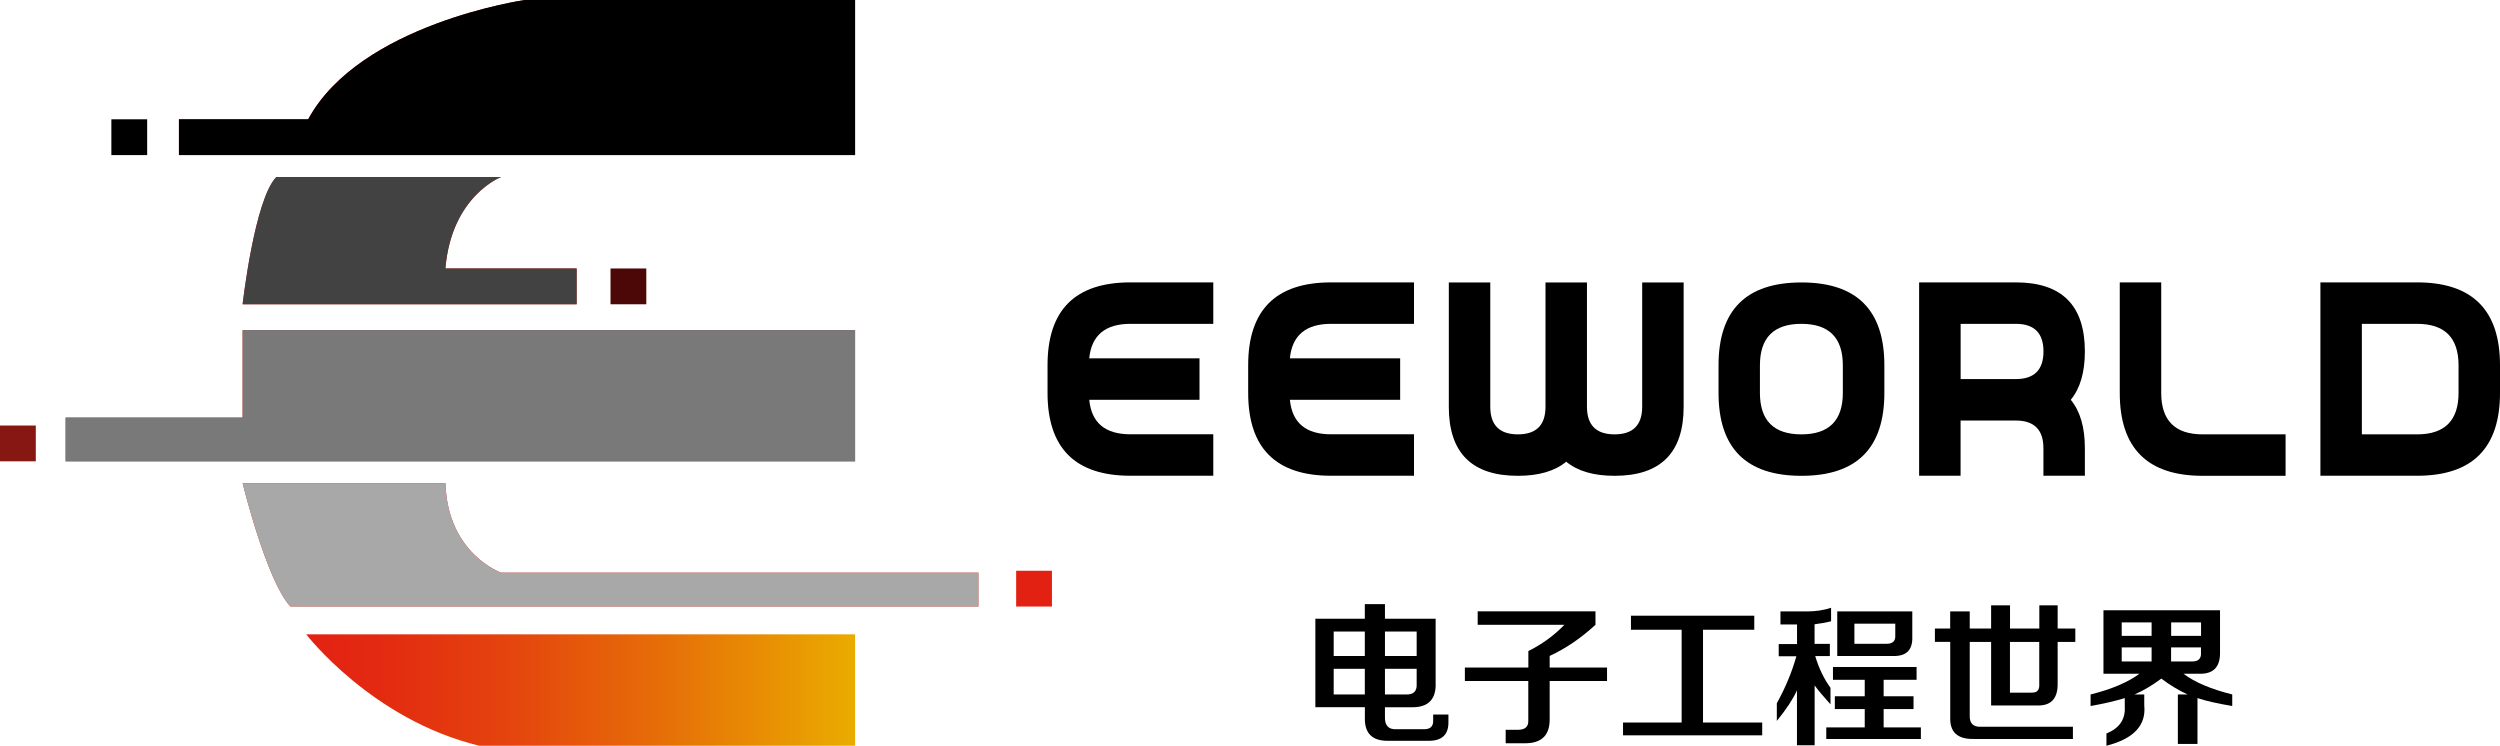 <?xml version="1.0" encoding="UTF-8"?>
<svg xmlns="http://www.w3.org/2000/svg" xmlns:xlink="http://www.w3.org/1999/xlink" viewBox="0 0 384.76 114.77">
  <defs>
    <style>
      .cls-1 {
        fill: url(#_未命名的渐变_141);
      }

      .cls-2 {
        fill: #e32113;
      }

      .cls-3 {
        fill: #797979;
      }

      .cls-4 {
        fill: #424242;
      }

      .cls-5 {
        mix-blend-mode: color-burn;
      }

      .cls-6 {
        isolation: isolate;
      }

      .cls-7 {
        fill: #a8a8a8;
      }

      .cls-8 {
        fill: #871713;
      }

      .cls-9 {
        fill: #4b0806;
      }
    </style>
    <linearGradient id="_未命名的渐变_141" data-name="未命名的渐变 141" x1="47.13" y1="106.2" x2="131.6" y2="106.2" gradientUnits="userSpaceOnUse">
      <stop offset="0" stop-color="#e32113"/>
      <stop offset=".13" stop-color="#e32a11"/>
      <stop offset=".36" stop-color="#e4430e"/>
      <stop offset=".64" stop-color="#e66d08"/>
      <stop offset=".97" stop-color="#e9a600"/>
      <stop offset="1" stop-color="#eaac00"/>
    </linearGradient>
  </defs>
  <g class="cls-6">
    <g id="_图层_1" data-name="图层 1">
      <g>
        <g>
          <path class="cls-2" d="M27.54,23.87h104.06V0h-50.85s-25.36,3.67-33.32,18.36h-19.89v5.51Z"/>
          <path class="cls-2" d="M37.34,46.83s1.84-16.22,5.2-19.59h34.58s-7.65,2.91-8.57,14.08h20.2v5.51h-51.42Z"/>
          <polygon class="cls-2" points="37.34 50.8 131.6 50.8 131.6 71 10.1 71 10.1 64.27 37.34 64.27 37.34 50.8"/>
          <path class="cls-2" d="M37.34,74.37s3.67,15,7.35,18.97h105.89v-5.2h-73.45s-8.26-2.91-8.57-13.77h-31.22Z"/>
        </g>
        <g class="cls-5">
          <path d="M27.54,23.87h104.06V0h-50.85s-25.36,3.67-33.32,18.36h-19.89v5.51Z"/>
          <path class="cls-4" d="M37.34,46.83s1.84-16.22,5.2-19.59h34.58s-7.65,2.91-8.57,14.08h20.2v5.51h-51.42Z"/>
          <polygon class="cls-3" points="37.34 50.8 131.6 50.8 131.6 71 10.1 71 10.1 64.27 37.34 64.27 37.34 50.8"/>
          <path class="cls-7" d="M37.34,74.37s3.67,15,7.35,18.97h105.89v-5.2h-73.45s-8.26-2.91-8.57-13.77h-31.22Z"/>
          <path class="cls-1" d="M47.13,97.63s10.1,13.16,26.63,17.14h57.84v-17.14H47.13Z"/>
        </g>
        <rect x="17.14" y="18.36" width="5.51" height="5.51"/>
        <rect class="cls-8" y="65.49" width="5.51" height="5.51"/>
        <rect class="cls-9" x="93.96" y="41.32" width="5.51" height="5.51"/>
        <rect class="cls-2" x="156.39" y="87.84" width="5.51" height="5.51"/>
      </g>
      <g>
        <path d="M202.44,108.85v-13.62h7.61v-2.25h3.1v2.25h7.8v9.77c.12,2.63-1.13,3.91-3.76,3.85h-4.04v1.41c-.06,1.38.53,2.04,1.78,1.97h4.04c1.13.06,1.66-.41,1.6-1.41v-.85h2.35v1.03c.06,2.07-1,3.07-3.19,3.01h-6.01c-2.51.06-3.73-1.13-3.66-3.57v-1.6h-7.61ZM205.26,97.2v3.76h4.79v-3.76h-4.79ZM205.26,106.88h4.79v-3.95h-4.79v3.95ZM218.03,97.2h-4.88v3.76h4.88v-3.76ZM216.34,106.88c1.19.06,1.75-.47,1.69-1.6v-2.35h-4.88v3.95h3.19Z"/>
        <path d="M225.45,104.81v-2.07h9.77v-2.54c2.13-1.06,3.98-2.41,5.54-4.04h-13.34v-2.07h18.13v2.07c-2.25,2.07-4.6,3.66-7.05,4.79v1.79h8.83v2.07h-8.83v5.92c0,2.44-1.25,3.66-3.76,3.66h-3.01v-2.07h1.88c1.13,0,1.66-.5,1.6-1.5v-6.01h-9.77Z"/>
        <path d="M251.01,96.92v-2.16h18.98v2.16h-7.89v14.28h9.11v1.97h-21.42v-1.97h9.02v-14.28h-7.8Z"/>
        <path d="M274.02,96.07v-1.97h4.13c1.32,0,2.54-.19,3.66-.56v2.07c-.69.19-1.54.34-2.54.47v3.01h2.35v1.88h-2.25c.56,1.88,1.35,3.51,2.35,4.89v2.54c-1.13-1.25-1.94-2.22-2.44-2.91v9.21h-2.72v-8.45c-.63,1.38-1.66,2.94-3.1,4.7v-2.72c1.32-2.38,2.32-4.79,3.01-7.23h-2.72v-1.88h2.82v-3.01h-2.54ZM282.1,104.62v-1.97h12.87v1.97h-5.07v2.54h4.6v1.97h-4.6v2.82h5.73v1.78h-14.56v-1.78h5.92v-2.82h-4.6v-1.97h4.6v-2.54h-4.89ZM282.76,100.96v-6.86h11.55v3.95c.06,2-.94,2.98-3.01,2.91h-8.55ZM285.39,99.08h4.98c.94,0,1.38-.44,1.32-1.31v-1.79h-6.29v3.1Z"/>
        <path d="M297.79,98.8v-2.07h2.35v-2.63h3.01v2.63h3.29v-3.57h2.91v3.57h4.51v-3.57h2.82v3.57h2.72v2.07h-2.72v6.29c.06,2.44-1.03,3.6-3.29,3.48h-6.95v-9.77h-3.29v11.27c-.06,1.25.53,1.85,1.79,1.78h14.09v1.88h-15.22c-2.51.06-3.73-1.03-3.66-3.29v-11.65h-2.35ZM312.63,106.59c.88.06,1.28-.38,1.22-1.31v-6.48h-4.51v7.8h3.29Z"/>
        <path d="M335.18,114.49v-7.61h1.5c-1.38-.63-2.72-1.44-4.04-2.44-1.44,1.07-2.82,1.88-4.13,2.44h1.5v1.69c.31,3.07-1.63,5.13-5.82,6.2v-1.88c2-.81,2.94-2.19,2.82-4.13v-1.32c-1.44.44-3.19.85-5.26,1.22v-1.78c3.26-.81,5.76-1.88,7.52-3.19h-5.54v-9.77h17.94v6.39c.06,2.32-1,3.44-3.19,3.38h-2.44c1.75,1.32,4.26,2.38,7.51,3.19v1.78c-2.25-.38-4.04-.78-5.35-1.22v7.05h-3.01ZM326.54,95.79v2.07h4.6v-2.07h-4.6ZM326.54,101.8h4.6v-2.16h-4.6v2.16ZM338.75,95.79h-4.6v2.07h4.6v-2.07ZM337.43,101.8c.94,0,1.38-.47,1.31-1.41v-.75h-4.6v2.16h3.29Z"/>
      </g>
      <g>
        <path d="M173.98,43.46h12.75v6.38h-12.75c-3.88,0-6,1.77-6.34,5.31h16.97v6.38h-16.97c.34,3.54,2.45,5.31,6.34,5.31h12.75v6.38h-12.75c-8.5,0-12.76-4.25-12.76-12.76v-4.25c0-8.5,4.25-12.75,12.76-12.75Z"/>
        <path d="M204.86,43.46h12.76v6.38h-12.76c-3.88,0-6,1.77-6.34,5.31h16.97v6.38h-16.97c.34,3.54,2.45,5.31,6.34,5.31h12.76v6.38h-12.76c-8.5,0-12.76-4.25-12.76-12.76v-4.25c0-8.5,4.25-12.75,12.76-12.75Z"/>
        <path d="M222.98,62.6v-19.13h6.38v19.13c0,2.83,1.42,4.25,4.25,4.25s4.25-1.42,4.25-4.25v-19.13h6.38v19.13c0,2.83,1.42,4.25,4.25,4.25s4.25-1.42,4.25-4.25v-19.13h6.38v19.13c0,7.09-3.54,10.63-10.63,10.63-3.2,0-5.68-.72-7.44-2.17-1.76,1.45-4.24,2.17-7.44,2.17-7.09,0-10.63-3.54-10.63-10.63Z"/>
        <path d="M264.49,56.22c0-8.5,4.25-12.75,12.76-12.75s12.76,4.25,12.76,12.75v4.25c0,8.5-4.25,12.76-12.76,12.76s-12.76-4.25-12.76-12.76v-4.25ZM277.24,49.84c-4.25,0-6.38,2.13-6.38,6.38v4.25c0,4.25,2.13,6.38,6.38,6.38s6.38-2.13,6.38-6.38v-4.25c0-4.25-2.13-6.38-6.38-6.38Z"/>
        <path d="M310.24,43.46c7.09,0,10.63,3.54,10.63,10.63,0,3.2-.72,5.68-2.17,7.44,1.45,1.76,2.17,4.24,2.17,7.44v4.25h-6.38v-4.25c0-2.83-1.42-4.25-4.25-4.25h-8.5v8.5h-6.38v-29.76h14.88ZM314.5,54.09c0-2.83-1.42-4.25-4.25-4.25h-8.5v8.5h8.5c2.83,0,4.25-1.42,4.25-4.25Z"/>
        <path d="M339,66.85h12.76v6.38h-12.76c-8.5,0-12.76-4.25-12.76-12.76v-17.01h6.38v17.01c0,4.25,2.13,6.38,6.38,6.38Z"/>
        <path d="M372,43.46c8.5,0,12.76,4.25,12.76,12.75v4.25c0,8.5-4.25,12.76-12.76,12.76h-14.88v-29.76h14.88ZM378.38,56.22c0-4.25-2.13-6.38-6.38-6.38h-8.5v17.01h8.5c4.25,0,6.38-2.13,6.38-6.38v-4.25Z"/>
      </g>
    </g>
  </g>
</svg>